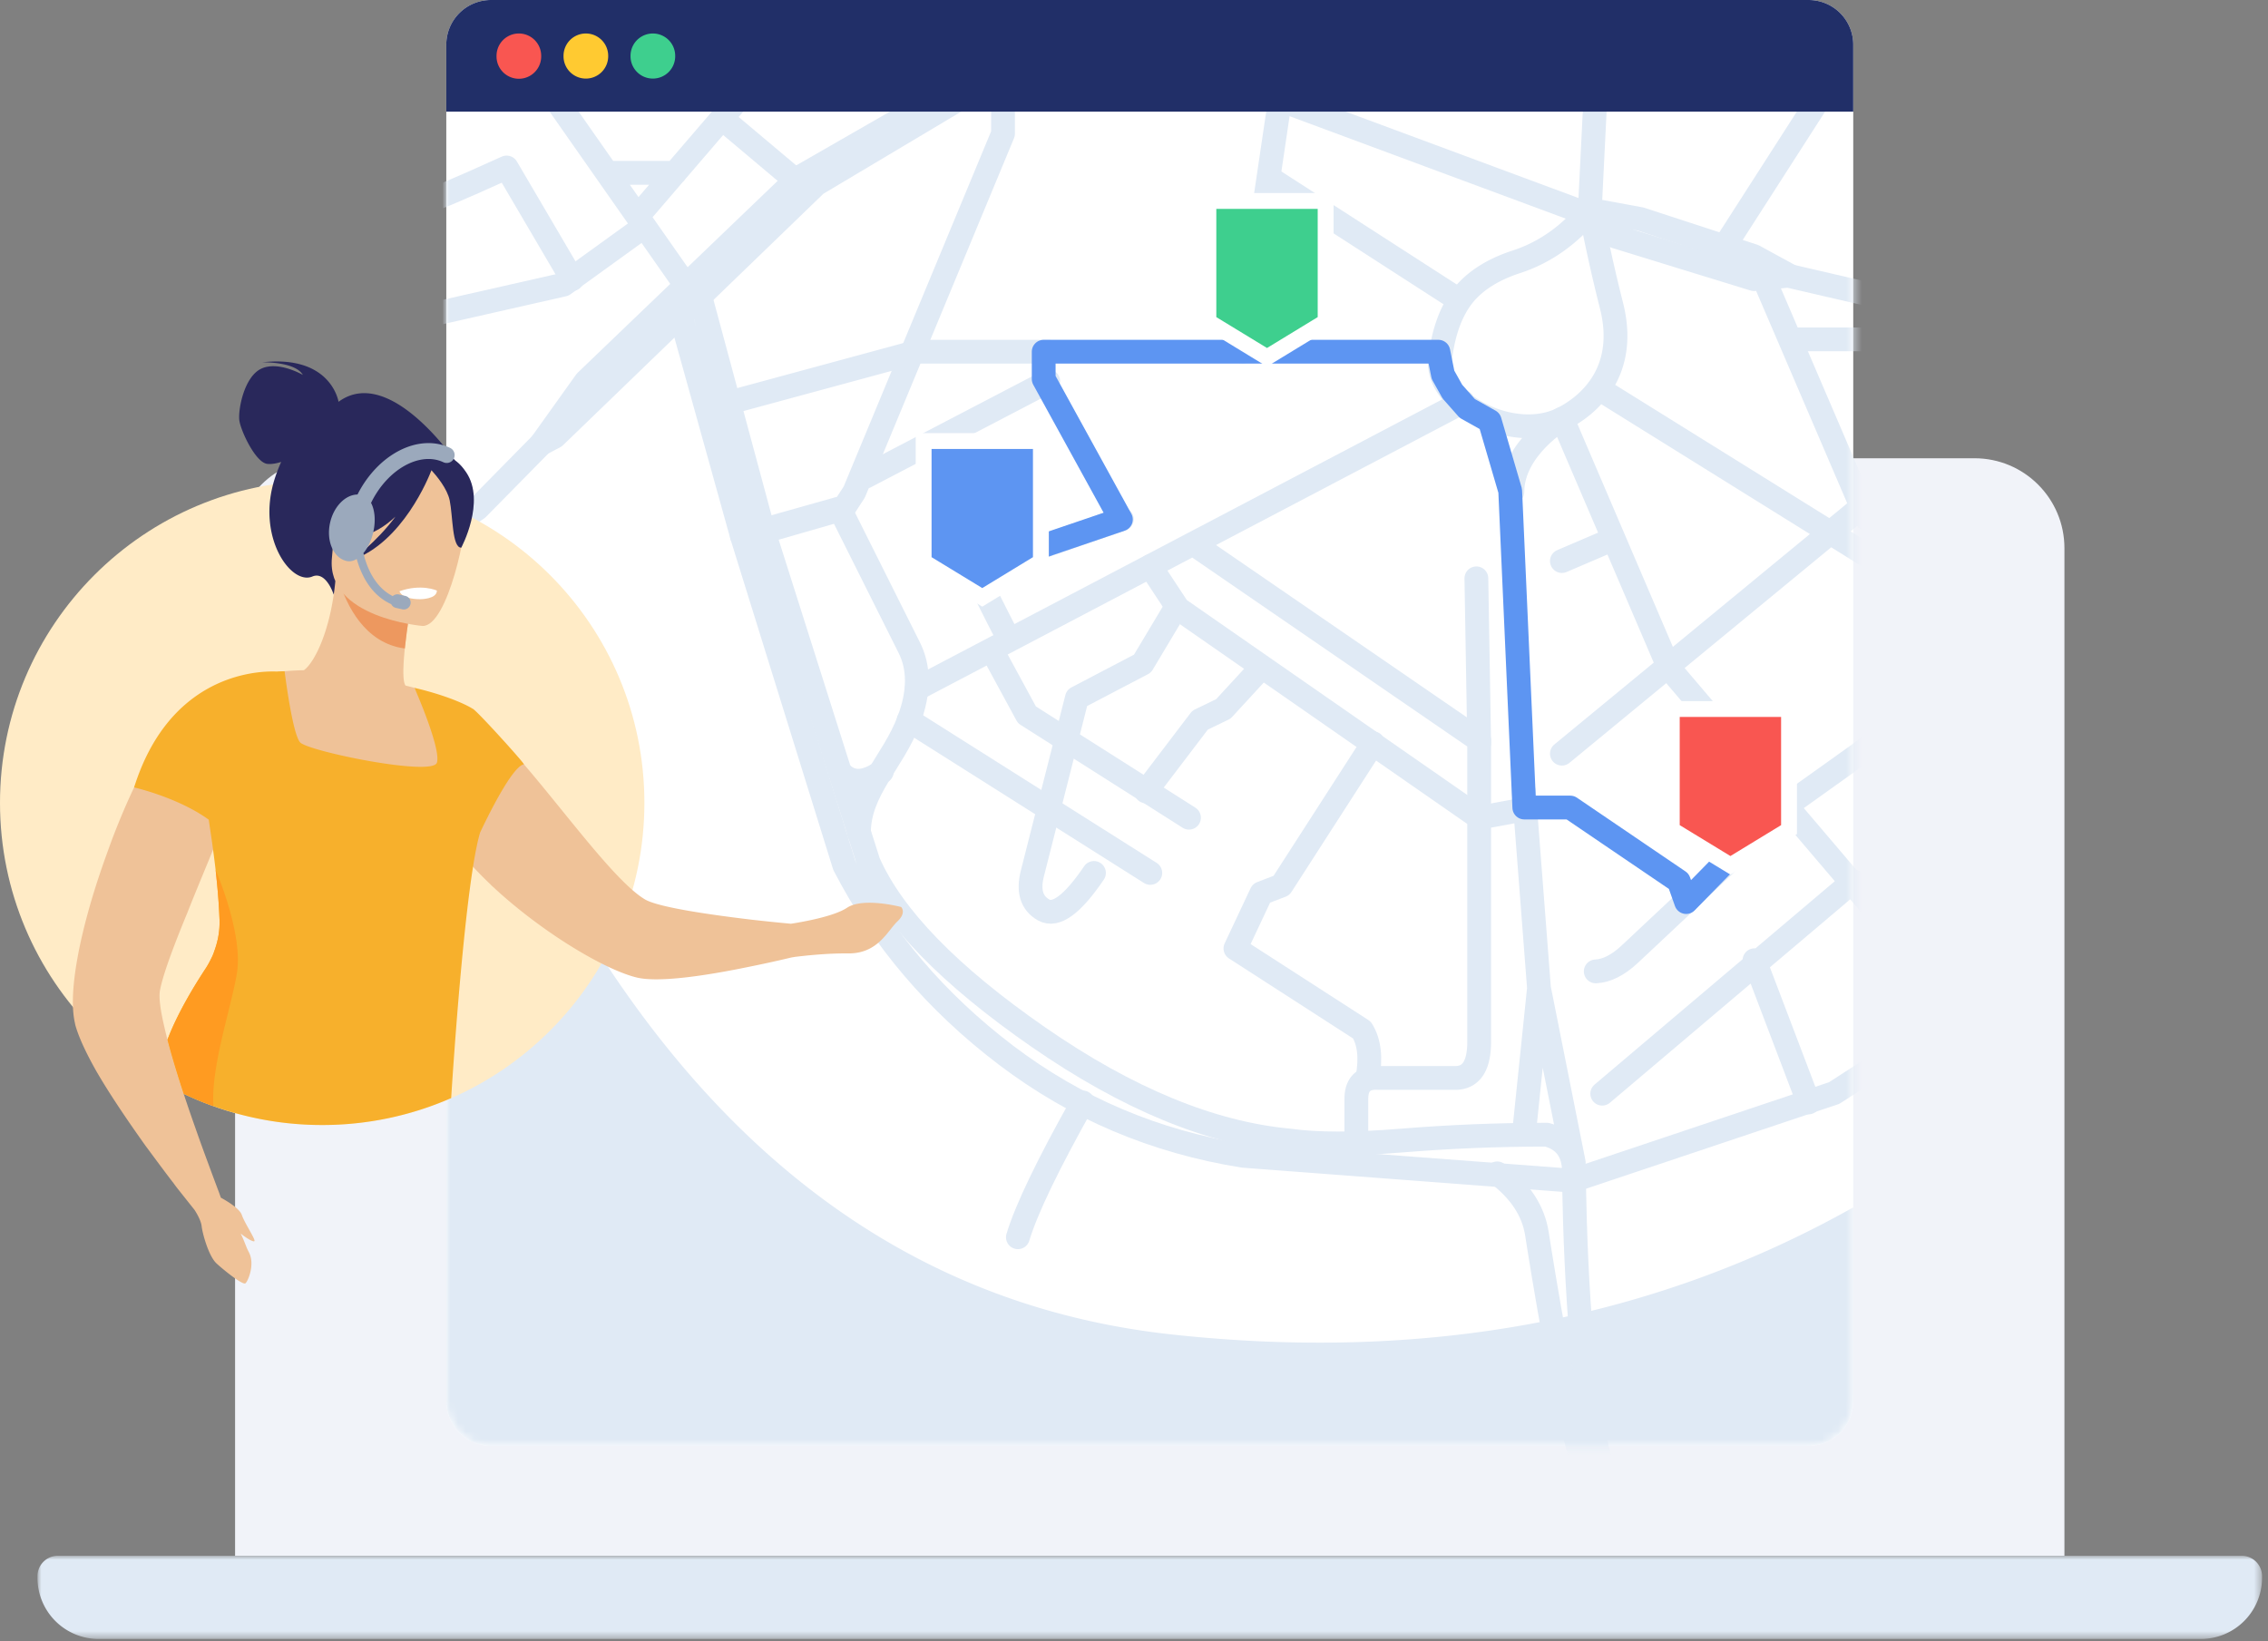 <svg xmlns="http://www.w3.org/2000/svg" xmlns:xlink="http://www.w3.org/1999/xlink" width="286" height="207" viewBox="0 0 286 207"><rect x="0" y="0" width="286" height="207" fill="#808080" stroke="none"/><defs><path id="a" d="M0 0h280.524v10.491H0z"/><path id="c" d="M5.632 0A5.633 5.633 0 0 0 0 5.632v171.084a5.633 5.633 0 0 0 5.632 5.632h166.155a5.633 5.633 0 0 0 5.633-5.632V5.632A5.633 5.633 0 0 0 171.787 0H5.632Z"/><path id="e" d="M5.632 0A5.633 5.633 0 0 0 0 5.632v8.448h177.42V5.632A5.633 5.633 0 0 0 171.787 0H5.632Z"/></defs><g fill="none" fill-rule="evenodd"><g transform="translate(4.725 196.202)"><mask id="b" fill="#fff"><use xlink:href="#a"/></mask><path fill="#E0EAF5" d="M277.952 0H2.572A2.573 2.573 0 0 0 0 2.572v.202a7.717 7.717 0 0 0 7.717 7.717h265.091a7.717 7.717 0 0 0 7.716-7.717v-.202A2.572 2.572 0 0 0 277.952 0" mask="url(#b)"/></g><path fill="#F1F3F9" d="M260.33 196.202H29.644V69.13c0-6.262 5.077-11.338 11.34-11.338H248.99c6.263 0 11.34 5.076 11.34 11.338v127.072Z"/><g transform="translate(56.278)"><mask id="d" fill="#fff"><use xlink:href="#c"/></mask><use xlink:href="#c" fill="#FFF"/><path fill="#E0EAF5" d="M0 176.716a5.633 5.633 0 0 0 5.632 5.632h166.155a5.633 5.633 0 0 0 5.633-5.632v-24.45c-25.229 14.176-53.875 19.516-85.943 16.024C50.356 163.812 19.864 134.547 0 80.493v96.223Z" mask="url(#d)"/><g stroke-linecap="round" stroke-width="3" mask="url(#d)"><path stroke="#E0EAF5" stroke-linejoin="round" d="M70.202 7.04v9.824l-18.75 45.18-1.37 2.112-10.063 2.892 13.222 41.696c3.057 6.923 10.2 14.273 21.426 22.05 11.227 7.777 21.775 12.124 31.643 13.04 3.464.49 8.202.49 14.215 0 6.012-.49 12.092-.737 18.24-.737 2.296.591 3.444 2.17 3.444 4.74 0 3.851.426 27.898 3.557 37.118"/><path stroke="#E0EAF5" stroke-linejoin="round" d="m49.46 64.156-12.18 3.432 12.91 41.539c4.783 9.27 11.578 17.249 20.383 23.938 8.806 6.688 18.782 10.92 29.93 12.697l41.695 3.15m-.035-.059 32.858-11.01 10.253-6.626"/><path stroke="#E0EAF5" stroke-linejoin="round" d="M132.525 147.975c2.892 2.186 4.562 4.73 5.01 7.637.673 4.358 3.663 22.935 5.947 29.343M49.615 64.156l8.72 17.425c1.338 2.603 1.338 5.683 0 9.24-2.007 5.338-6.3 8.793-6.3 14.219"/><path stroke="#E0EAF5" stroke-linejoin="round" d="M49.615 97.322c1.348 1.518 3.115 1.518 5.3 0M75.91 48.09 52.868 60.112M29.503 39.631l7.778 27.957m-5.3-30.362 8.038 29.822M75.91 44.355H59.34l-23.357 6.336m92.218 0-68.863 36.17m35.004-18.174 35.906 24.665v37.864c.035 3.151-.971 4.726-3.02 4.726h-9.646c-1.882-.124-2.823.764-2.823 2.667v5.324M144.26 26.445c-2.638 3.221-5.75 5.413-9.336 6.578-2.575.836-5.084 2.205-6.722 4.291-1.785 2.273-2.596 5.343-2.882 8.096-.548 5.281 9.089 10.561 15.43 7.393 3.19-1.593 8.34-5.827 6.173-14.31a201.052 201.052 0 0 1-2.662-12.048Z"/><path stroke="#E0EAF5" stroke-linejoin="round" d="m182.106 117.056-27.92-32.809-13.464-31.444s-6.286 3.696-6.286 9.241m11.33-12.761 36.34 22.616M103.918 22.51l23.514 15.157m-22.118-26.326-4.883 33.013m4.883-31.682 39.108 14.511 3.018 2.65 17.463 5.37 4.306-.433 21.013 4.861m-24.067-4.459 13 30.304m-38.475 29.57 38.473-31.682m-38.473 7.392 5.761-2.464m-57.664 3.119 3.514 5.33 37.958 26.383 5.632-1.037m0 41.01 1.911-18.48-1.91-24.819m1.91 24.818 4.371 21.93"/><path stroke="#E0EAF5" stroke-linejoin="round" d="m116.871 93.732-11.558 17.947-2.528.968-3.274 6.963 15.952 10.287c.932 1.498 1.165 3.514.7 6.046M58.302 90.822l30.475 19.265M68.996 82.373l4.224 7.775 20.437 12.975"/><path stroke="#E0EAF5" stroke-linejoin="round" d="m91.948 76.74-4.157 6.953-8.268 4.326-5.599 22.068c-.592 2.25-.122 3.808 1.409 4.673 1.531.864 3.644-.693 6.341-4.673m21.056-25.839-4.736 5.148-2.943 1.426-6.828 8.977M70.921 80.544c-.373-.657-1.839-3.54-4.397-8.645l18.665-6.422m59.761-54.136-.747 15.104m28.787-13.773-11.763 18.326m-17.024-4.553 6.411 1.183 14.251 4.661 4.543 2.481M68.292 10.33l-21.65 12.903-32.958 31.83-1.716.91-8.054 8.183-10.086 6.601"/><path stroke="#E0EAF5" stroke-linejoin="round" d="m11.968 55.971 5.632-7.88 26.662-25.58 21.214-12.183M-1.686 39.631l16.47-3.735 10.152-7.33"/><path stroke="#E0EAF5" stroke-linejoin="round" d="M-2.443 25.345c.505 0 3.854-1.408 10.05-4.224l8.264 14.081m-1.997-22.53 16.4 23.42m-9.857-14.294h8.45m-4.751 5.503L37.28 11.97"/><path stroke="#E0EAF5" d="M170.072 42.798h10.868"/><path stroke="#E0EAF5" stroke-linejoin="round" d="m34.756 14.934 9.007 7.577m86.133 50.423.353 20.797m15.517 44.195 31.653-26.8m-32.469 11.378c1.357-.062 2.767-.766 4.228-2.112 1.461-1.346 8.204-7.698 20.23-19.057l12.698-9.063m-10.319 46.759-6.82-17.936M80.26 139.031c-4.392 7.815-7.12 13.482-8.18 17.003"/><path stroke="#5D95F2" stroke-linejoin="round" d="m66.524 71.812 18.542-6.307-9.733-17.707v-3.444h49.769l.585 2.914 1.186 2.12 1.872 2.12 2.836 1.588 2.581 8.808 1.778 39.936h5.794l13.69 9.3.927 2.621 5.917-6.043"/></g></g><g stroke="#FFF" stroke-width="2"><path fill="#5D95F2" d="M116.473 55.619v15.208l7.393 4.506 7.393-4.506V55.619z"/><path fill="#3ECF8E" d="M152.38 25.346v15.207l7.392 4.505 7.393-4.505V25.346z"/><path fill="#F95651" d="M210.816 89.414v15.207l7.393 4.506 7.392-4.506V89.414z"/></g><use xlink:href="#e" fill="#212F68" transform="translate(56.278)"/><path fill="#F95651" d="M62.614 7.04a2.817 2.817 0 1 0 5.632 0 2.816 2.816 0 1 0-5.632 0Z"/><path fill="#FFCA31" d="M71.062 7.04a2.817 2.817 0 1 0 5.633 0 2.816 2.816 0 1 0-5.633 0Z"/><path fill="#3ECF8E" d="M79.511 7.04a2.817 2.817 0 1 0 5.633 0 2.816 2.816 0 1 0-5.633 0Z"/><path fill="#FFEBC6" d="M40.63 141.879c-22.44 0-40.63-18.191-40.63-40.63 0-22.44 18.19-40.63 40.63-40.63 22.439 0 40.63 18.19 40.63 40.63 0 22.439-18.191 40.63-40.63 40.63"/><path fill="#29285B" d="M42.692 50.672c-.092-.504-1.276-5.902-9.627-4.981 0 0 4.157-.106 5.124 1.588 0 0-3.104-1.816-5.267-.773-2.162 1.043-2.917 5.206-2.74 6.513.176 1.308 2.046 5.334 3.536 5.483.564.057 1.186-.071 1.742-.25a19.622 19.622 0 0 0-.827 2.154c-2.328 7.288 2.057 13.443 4.757 12.3 1.732-.731 2.687 2.267 2.687 2.267l15.436-16.7s-8.354-12.36-14.821-7.601"/><path fill="#EFC298" d="M57.25 89.94c.567-.475 1.373-.367 2.35.19 0 0 .101.07.268.19l.187.137c.586.428 1.61 1.206 2.287 1.886.035.02.072.039.08.065.21.2.43.432.688.679.069.038.122.112.165.156a65.454 65.454 0 0 1 1.503 1.676c5.599 6.23 12.577 16.142 16.554 18.506 1.715 1.013 8.408 1.965 13.688 2.586 1.835.207 3.496.37 4.723.484 1.315-.205 5.378-.894 7.064-2.012 2.045-1.37 6.827-.1 6.827-.1l.011.012c.09.098.627.782-.504 1.832-1.218 1.161-2.45 4.063-6.201 4.008-2.676-.022-5.385.28-6.698.44l-.412.068a153.12 153.12 0 0 1-5.604 1.228c-5.091 1.047-11.22 1.999-14.001 1.288-4.227-1.065-12.127-5.898-17.993-11.364-.158-.128-.29-.266-.423-.404-3.076-2.911-5.547-5.981-6.526-8.741-.613-1.683-.877-3.21-.921-4.592a11.881 11.881 0 0 1 .758-4.64c.058-.197.117-.394.236-.58.142-.338.293-.65.445-.931.646-1.216 1.304-1.917 1.429-2.045Z"/><path fill="#EFC298" d="M56.7 97.013c-1.988 1.298-4.465 2.345-7.556 2.967-11.584 2.335-15.721-7.517-17.19-14.241 1.596-.854 3.078-1.01 3.934-1.088a37.38 37.38 0 0 1 2.437-.131c1.32-.953 3.36-4.95 3.963-11.23l.538.162 9 2.738s-.496 2.872-.777 5.59c-.217 2.13-.3 4.167.09 4.677.704.174 1.126.286 1.126.286s0 .003.004.009c.117.203 2.626 4.605 4.432 10.26"/><path fill="#ED985F" d="M51.827 76.191s-.498 2.87-.777 5.591c-5.125-.659-7.372-5.619-8.225-8.329l9.002 2.738Z"/><path fill="#EFC298" d="M53.285 78.941s-12.179-1.017-11.429-8.592c.75-7.575-.317-12.807 7.491-12.478 7.808.33 9.03 3.368 9.395 5.958.364 2.59-2.27 15.181-5.457 15.112"/><path fill="#29285B" d="M58.802 59.582c-1.651-2.466-3.122-2.11-3.986-1.503-6.28-4.32-11.104.654-11.104.654-1.357 5.353-5.588 8.074-5.588 8.074s2.079 1.59 7.32.788c1.6-.245 3.105-1.215 4.424-2.441-2.414 3.259-5.48 5.474-5.48 5.474 6.387-2.21 9.687-10.453 10.02-11.326.677.74 1.995 2.335 2.299 3.799.413 1.99.288 5.987 1.459 5.968 0 0 3.113-5.788.636-9.487"/><path fill="#FFF" d="M50.38 74.56s.17 1.004 2.638 1.006c0 0 2.072.002 2.077-1.088 0 0-1.952-.898-4.715.083"/><path fill="#EFC298" d="M22.93 89.796c1.883.16 5.836.906 8.77 4.295-.05.178-.103.356-.156.537-1.186 3.827-3.018 8.523-4.917 13.124-1.033 2.528-2.09 5.037-3.015 7.396a164.326 164.326 0 0 0-1.598 3.997c-.903 2.378-1.573 4.357-1.839 5.744-.18.9.077 2.593.562 4.674.833 3.627 2.42 8.512 3.892 12.66a237.242 237.242 0 0 0 1.691 4.676c.763 2.078 1.29 3.463 1.33 3.567.002.006.076.23.2.575.583.316 2.366 1.338 2.647 2.183.338 1.013 1.732 3.056 1.589 3.292-.093.155-.934-.297-1.743-.958.184.346.352.751.506 1.135l.18.45a6.7 6.7 0 0 0 .32.71c.864 1.534-.069 3.706-.392 3.983-.322.276-2.625-1.566-3.638-2.487-1.013-.92-1.796-3.823-1.888-4.698-.092-.875-.916-2.09-.916-2.09s-.793-.993-2.05-2.579a18.81 18.81 0 0 1-.577-.764c-.994-1.282-2.15-2.853-3.414-4.558l-.02-.019c-2.12-2.976-4.446-6.36-6.227-9.419-1.238-2.169-2.2-4.177-2.672-5.755a3.317 3.317 0 0 1-.112-.476c-.92-4.004.768-11.953 3.456-19.709.37-1.073.76-2.128 1.132-3.159 1.43-3.804 3.037-7.379 4.65-10.268.947-1.737 1.89-3.25 2.8-4.38.314-.406.61-.788.93-1.112.174-.197.347-.386.518-.567Z"/><path fill="#F7B02C" d="M35.887 84.65s.039.311.11.818c.277 2.037 1.055 7.261 1.85 8.155.995 1.114 16.703 4.343 17.25 2.556.538-1.755-2.706-9.148-2.828-9.427-.003-.006-.003-.01-.003-.01 5.027 1.195 7.212 2.546 7.314 2.627.15-.01 1.563 1.462 3.033 3.06l.401.438c1.537 1.684 3.015 3.372 3.054 3.521-1.502.244-4.698 6.856-5.524 8.598-1.876 6.273-3.42 29.875-3.65 33.496a40.48 40.48 0 0 1-16.264 3.396l-.72-.006a40.524 40.524 0 0 1-12.991-2.372 40.082 40.082 0 0 1-3.018-1.219l-.736-.341c-.775-2.355-1.5-4.73-2.046-6.829.237-.615.493-1.232.773-1.843.356-.775.74-1.54 1.135-2.281a60.062 60.062 0 0 1 2.133-3.652c.268-.425.53-.833.772-1.2.233-.351.434-.718.621-1.091.092-.184.187-.366.267-.554.101-.232.18-.473.263-.711.305-.87.51-1.773.577-2.695.03-.386.036-.776.021-1.166a77.533 77.533 0 0 0-.309-4.459c-.057-.592-.118-1.178-.183-1.749v.003c-.267-2.346-.591-4.498-.868-6.343-3.894-2.818-9.411-4.068-9.411-4.068C21.147 85.86 31.137 84.698 34.299 84.68h.194c.154.001.287.005.398.01.51-.029.862-.037.965-.038Z"/><path fill="#FF9B21" d="M29.88 122.706c.796-5.034-2.69-12.995-2.69-12.996.064.571.125 1.157.182 1.749.14 1.439.25 2.932.31 4.459.014.39.007.78-.022 1.166a10.44 10.44 0 0 1-.577 2.695c-.084.238-.162.479-.263.711-.08.188-.175.37-.267.554-.187.373-.388.74-.62 1.091-.243.367-.505.775-.773 1.2a60.062 60.062 0 0 0-2.133 3.652 43.229 43.229 0 0 0-1.135 2.281c-.28.611-.536 1.228-.773 1.843.545 2.099 1.271 4.474 2.046 6.829a40.564 40.564 0 0 0 3.754 1.561c-.37-4.93 2.31-12.669 2.961-16.795"/><path fill="#9BA9BC" d="M56.723 56.467a1 1 0 1 1-.84 1.814c-2.926-1.355-7 .859-9.093 5.137.477.894.61 2.271.274 3.723-.244 1.054-.693 1.964-1.234 2.61l-.076-.338c.187.91.477 1.818.89 2.662.685 1.397 1.632 2.466 2.883 3.103a.866.866 0 0 1 .78-.208l.802.182a.866.866 0 1 1-.384 1.69l-.801-.182a.864.864 0 0 1-.587-.465c-1.593-.722-2.77-2.006-3.59-3.68a11.698 11.698 0 0 1-.76-2.021c-.421.254-.862.352-1.283.254-1.675-.388-2.602-2.565-2.071-4.864.474-2.048 1.947-3.502 3.448-3.52 2.554-5.045 7.631-7.755 11.642-5.897Z"/></g></svg>
